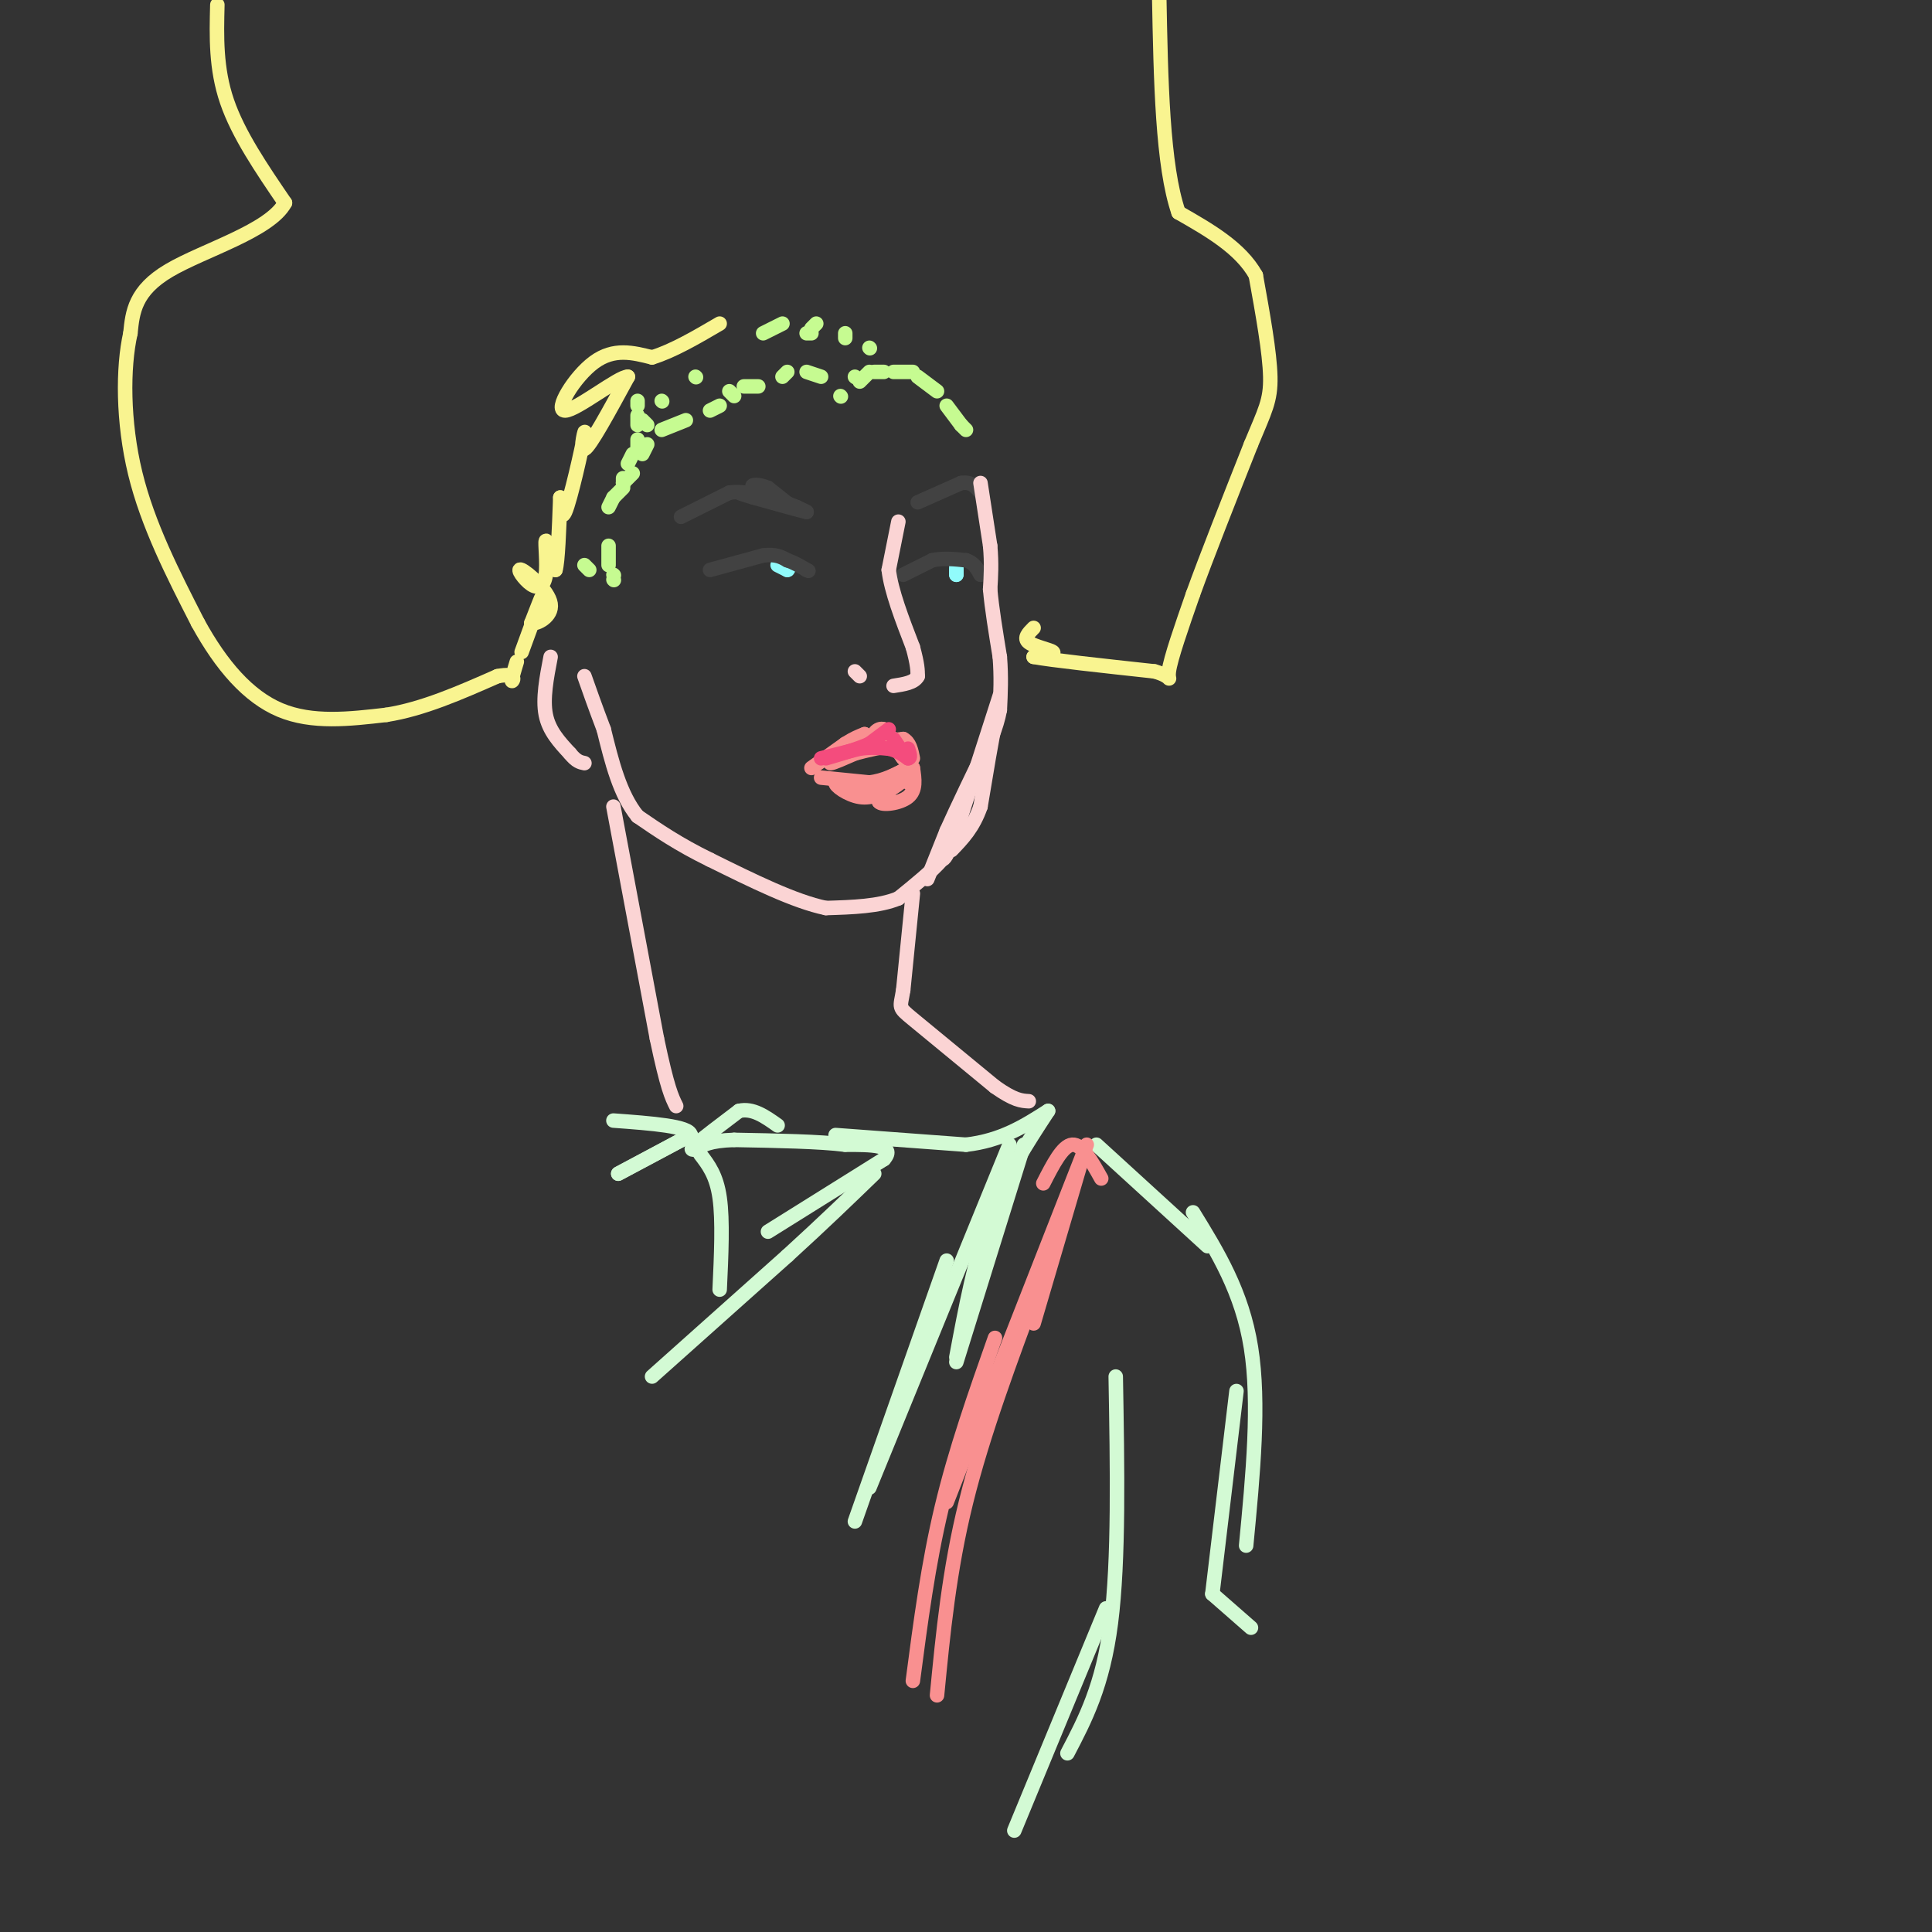 <svg viewBox='0 0 400 400' version='1.1' xmlns='http://www.w3.org/2000/svg' xmlns:xlink='http://www.w3.org/1999/xlink'><rect x="0" y="0" width="400" height="400" fill="#333333" stroke="none"/><g fill='none' stroke='#F99090' stroke-width='3' stroke-linecap='round' stroke-linejoin='round'><path d='M168,159c0.000,0.000 7.000,-5.000 7,-5'/><path d='M175,154c1.833,-1.167 2.917,-1.583 4,-2'/><path d='M179,152c-0.167,0.333 -2.583,2.167 -5,4'/><path d='M174,156c-1.444,1.156 -2.556,2.044 -2,2c0.556,-0.044 2.778,-1.022 5,-2'/><path d='M177,156c2.333,-0.667 5.667,-1.333 9,-2'/><path d='M186,154c1.833,0.167 1.917,1.583 2,3'/><path d='M188,157c-0.167,-0.167 -1.583,-2.083 -3,-4'/><path d='M185,153c-0.167,0.000 0.917,2.000 2,4'/><path d='M187,157c-0.333,-0.333 -2.167,-3.167 -4,-6'/><path d='M183,151c-1.333,-0.489 -2.667,1.289 -2,2c0.667,0.711 3.333,0.356 6,0'/><path d='M187,153c1.333,0.667 1.667,2.333 2,4'/><path d='M170,161c0.000,0.000 10.000,1.000 10,1'/><path d='M180,162c3.000,-0.333 5.500,-1.667 8,-3'/><path d='M188,159c0.000,0.167 -4.000,2.083 -8,4'/><path d='M180,163c-2.500,0.500 -4.750,-0.250 -7,-1'/><path d='M173,162c-0.289,0.600 2.489,2.600 5,3c2.511,0.400 4.756,-0.800 7,-2'/><path d='M185,163c1.756,-0.978 2.644,-2.422 2,-2c-0.644,0.422 -2.822,2.711 -5,5'/><path d='M182,166c0.511,0.822 4.289,0.378 6,-1c1.711,-1.378 1.356,-3.689 1,-6'/><path d='M189,159c-0.111,-0.133 -0.889,2.533 -1,3c-0.111,0.467 0.444,-1.267 1,-3'/></g>
<g fill='none' stroke='#F44C7D' stroke-width='3' stroke-linecap='round' stroke-linejoin='round'><path d='M170,157c0.000,0.000 8.000,-2.000 8,-2'/><path d='M178,155c2.333,-0.333 4.167,-0.167 6,0'/><path d='M184,155c1.667,0.333 2.833,1.167 4,2'/><path d='M188,157c0.667,0.000 0.333,-1.000 0,-2'/><path d='M185,153c0.000,0.000 2.000,3.000 2,3'/><path d='M184,151c0.000,0.000 -4.000,3.000 -4,3'/><path d='M180,154c-2.167,1.000 -5.583,2.000 -9,3'/></g>
<g fill='none' stroke='#91FBFB' stroke-width='3' stroke-linecap='round' stroke-linejoin='round'><path d='M161,117c0.000,0.000 2.000,1.000 2,1'/><path d='M163,118c0.333,0.000 0.167,-0.500 0,-1'/><path d='M198,118c0.000,0.000 0.000,1.000 0,1'/><path d='M198,119c0.000,-0.167 0.000,-1.083 0,-2'/></g>
<g fill='none' stroke='#424242' stroke-width='3' stroke-linecap='round' stroke-linejoin='round'><path d='M147,118c0.000,0.000 11.000,-3.000 11,-3'/><path d='M158,115c2.667,-0.333 3.833,0.333 5,1'/><path d='M163,116c1.500,0.500 2.750,1.250 4,2'/><path d='M167,118c0.667,0.333 0.333,0.167 0,0'/><path d='M187,119c0.000,0.000 6.000,-3.000 6,-3'/><path d='M193,116c2.167,-0.500 4.583,-0.250 7,0'/><path d='M200,116c1.667,0.500 2.333,1.750 3,3'/><path d='M141,107c0.000,0.000 10.000,-5.000 10,-5'/><path d='M151,102c3.333,-0.500 6.667,0.750 10,2'/><path d='M161,104c2.444,0.711 3.556,1.489 3,1c-0.556,-0.489 -2.778,-2.244 -5,-4'/><path d='M159,101c-1.844,-0.800 -3.956,-0.800 -3,0c0.956,0.800 4.978,2.400 9,4'/><path d='M165,105c1.833,0.833 1.917,0.917 2,1'/><path d='M167,106c-1.500,-0.333 -6.250,-1.667 -11,-3'/><path d='M156,103c-2.333,-0.667 -2.667,-0.833 -3,-1'/><path d='M190,104c0.000,0.000 9.000,-4.000 9,-4'/><path d='M199,100c2.167,-0.333 3.083,0.833 4,2'/></g>
<g fill='none' stroke='#FBD4D4' stroke-width='3' stroke-linecap='round' stroke-linejoin='round'><path d='M186,108c0.000,0.000 -2.000,10.000 -2,10'/><path d='M184,118c0.500,4.333 2.750,10.167 5,16'/><path d='M189,134c1.000,3.667 1.000,4.833 1,6'/><path d='M190,140c-0.667,1.333 -2.833,1.667 -5,2'/><path d='M177,139c0.000,0.000 1.000,1.000 1,1'/><path d='M203,100c0.000,0.000 2.000,13.000 2,13'/><path d='M205,113c0.333,3.667 0.167,6.333 0,9'/><path d='M205,122c0.333,3.833 1.167,8.917 2,14'/><path d='M207,136c0.333,4.167 0.167,7.583 0,11'/><path d='M207,147c-0.667,3.667 -2.333,7.333 -4,11'/><path d='M207,144c0.000,0.000 -9.000,28.000 -9,28'/><path d='M198,172c-2.000,5.667 -2.500,5.833 -3,6'/><path d='M195,178c-2.000,2.333 -5.500,5.167 -9,8'/><path d='M186,186c-4.000,1.667 -9.500,1.833 -15,2'/><path d='M171,188c-6.500,-1.333 -15.250,-5.667 -24,-10'/><path d='M147,178c-6.500,-3.167 -10.750,-6.083 -15,-9'/><path d='M132,169c-3.667,-4.500 -5.333,-11.250 -7,-18'/><path d='M125,151c-1.833,-4.833 -2.917,-7.917 -4,-11'/><path d='M114,136c-0.833,4.333 -1.667,8.667 -1,12c0.667,3.333 2.833,5.667 5,8'/><path d='M118,156c1.333,1.667 2.167,1.833 3,2'/><path d='M127,167c0.000,0.000 9.000,48.000 9,48'/><path d='M136,215c2.167,10.333 3.083,12.167 4,14'/><path d='M189,185c0.000,0.000 -2.000,20.000 -2,20'/><path d='M187,205c-0.622,3.822 -1.178,3.378 2,6c3.178,2.622 10.089,8.311 17,14'/><path d='M206,225c4.000,2.833 5.500,2.917 7,3'/><path d='M192,182c0.000,0.000 4.000,-10.000 4,-10'/><path d='M196,172c2.167,-4.833 5.583,-11.917 9,-19'/><path d='M205,153c1.756,-4.378 1.644,-5.822 1,-3c-0.644,2.822 -1.822,9.911 -3,17'/><path d='M203,167c-1.500,4.333 -3.750,6.667 -6,9'/></g>
<g fill='none' stroke='#D3FAD4' stroke-width='3' stroke-linecap='round' stroke-linejoin='round'><path d='M135,285c0.000,0.000 28.000,-25.000 28,-25'/><path d='M163,260c7.667,-7.000 12.833,-12.000 18,-17'/><path d='M159,255c0.000,0.000 24.000,-15.000 24,-15'/><path d='M183,240c2.667,-3.000 -2.667,-3.000 -8,-3'/><path d='M175,237c-5.167,-0.667 -14.083,-0.833 -23,-1'/><path d='M152,236c-5.167,0.167 -6.583,1.083 -8,2'/><path d='M144,238c-1.333,0.167 -0.667,-0.417 0,-1'/><path d='M144,237c1.500,-1.333 5.250,-4.167 9,-7'/><path d='M153,230c2.833,-0.667 5.417,1.167 8,3'/><path d='M145,239c1.667,2.167 3.333,4.333 4,9c0.667,4.667 0.333,11.833 0,19'/><path d='M143,235c0.000,0.000 -15.000,8.000 -15,8'/><path d='M128,243c0.000,0.000 7.500,-4.000 15,-8'/><path d='M143,235c-0.167,-1.833 -8.083,-2.417 -16,-3'/><path d='M173,235c0.000,0.000 27.000,2.000 27,2'/><path d='M200,237c7.333,-0.833 12.167,-3.917 17,-7'/><path d='M217,230c-4.417,6.750 -8.833,13.500 -12,22c-3.167,8.500 -5.083,18.750 -7,29'/><path d='M209,237c0.000,0.000 -29.000,71.000 -29,71'/><path d='M196,261c0.000,0.000 -19.000,54.000 -19,54'/><path d='M212,237c0.000,0.000 -14.000,45.000 -14,45'/><path d='M227,237c0.000,0.000 23.000,21.000 23,21'/><path d='M247,251c5.083,8.250 10.167,16.500 12,28c1.833,11.500 0.417,26.250 -1,41'/><path d='M256,288c0.000,0.000 -5.000,42.000 -5,42'/><path d='M251,330c0.000,0.000 8.000,7.000 8,7'/><path d='M231,285c0.333,19.000 0.667,38.000 -1,51c-1.667,13.000 -5.333,20.000 -9,27'/><path d='M229,333c0.000,0.000 -19.000,46.000 -19,46'/></g>
<g fill='none' stroke='#F99090' stroke-width='3' stroke-linecap='round' stroke-linejoin='round'><path d='M224,240c0.000,0.000 -10.000,34.000 -10,34'/><path d='M225,237c0.000,0.000 -29.000,74.000 -29,74'/><path d='M206,277c-4.083,11.583 -8.167,23.167 -11,35c-2.833,11.833 -4.417,23.917 -6,36'/><path d='M215,266c-5.750,15.417 -11.500,30.833 -15,45c-3.500,14.167 -4.750,27.083 -6,40'/><path d='M216,245c2.000,-3.917 4.000,-7.833 6,-8c2.000,-0.167 4.000,3.417 6,7'/></g>
<g fill='none' stroke='#C6FB91' stroke-width='3' stroke-linecap='round' stroke-linejoin='round'><path d='M147,85c0.000,0.000 2.000,-1.000 2,-1'/><path d='M151,81c0.000,0.000 1.000,1.000 1,1'/><path d='M154,80c0.000,0.000 3.000,0.000 3,0'/><path d='M162,78c0.000,0.000 1.000,-1.000 1,-1'/><path d='M167,77c0.000,0.000 3.000,1.000 3,1'/><path d='M174,82c0.000,0.000 0.100,0.100 0.1,0.1'/><path d='M177,78c0.000,0.000 0.100,0.100 0.1,0.1'/><path d='M178,79c0.000,0.000 2.000,-2.000 2,-2'/><path d='M181,77c0.000,0.000 2.000,0.000 2,0'/><path d='M185,77c0.000,0.000 4.000,0.000 4,0'/><path d='M190,78c0.000,0.000 4.000,3.000 4,3'/><path d='M196,84c0.000,0.000 3.000,4.000 3,4'/><path d='M199,88c0.000,0.000 1.000,1.000 1,1'/><path d='M180,72c0.000,0.000 0.100,0.100 0.1,0.1'/><path d='M175,70c0.000,0.000 0.000,-1.000 0,-1'/><path d='M169,67c0.000,0.000 -1.000,1.000 -1,1'/><path d='M168,69c0.000,0.000 -1.000,0.000 -1,0'/><path d='M162,67c0.000,0.000 -4.000,2.000 -4,2'/><path d='M144,78c0.000,0.000 0.100,0.100 0.1,0.1'/><path d='M137,83c0.000,0.000 0.100,0.100 0.1,0.1'/><path d='M132,88c0.000,0.000 0.000,-2.000 0,-2'/><path d='M132,83c0.000,0.000 0.000,1.000 0,1'/><path d='M133,87c0.000,0.000 1.000,1.000 1,1'/><path d='M132,91c0.000,0.000 0.000,2.000 0,2'/><path d='M131,94c0.000,0.000 -1.000,2.000 -1,2'/><path d='M129,99c0.000,0.000 0.000,1.000 0,1'/><path d='M129,101c0.000,0.000 -2.000,2.000 -2,2'/><path d='M127,103c0.000,0.000 -1.000,2.000 -1,2'/><path d='M126,113c0.000,0.000 0.000,4.000 0,4'/><path d='M127,119c0.000,0.000 0.100,0.100 0.1,0.1'/><path d='M127,120c0.000,0.000 0.100,0.100 0.1,0.1'/><path d='M122,118c0.000,0.000 -1.000,-1.000 -1,-1'/><path d='M129,100c0.000,0.000 0.100,0.100 0.1,0.1'/><path d='M129,100c0.000,0.000 2.000,-2.000 2,-2'/><path d='M133,94c0.000,0.000 1.000,-2.000 1,-2'/><path d='M137,89c0.000,0.000 5.000,-2.000 5,-2'/></g>
<g fill='none' stroke='#F9F490' stroke-width='3' stroke-linecap='round' stroke-linejoin='round'><path d='M108,135c1.833,-5.000 3.667,-10.000 4,-11c0.333,-1.000 -0.833,2.000 -2,5'/><path d='M110,129c0.980,0.340 4.429,-1.308 4,-4c-0.429,-2.692 -4.737,-6.426 -6,-7c-1.263,-0.574 0.517,2.011 2,3c1.483,0.989 2.668,0.382 3,-2c0.332,-2.382 -0.191,-6.538 0,-7c0.191,-0.462 1.095,2.769 2,6'/><path d='M115,118c0.500,-1.500 0.750,-8.250 1,-15'/><path d='M116,103c0.110,-0.576 -0.115,5.485 1,3c1.115,-2.485 3.569,-13.515 4,-16c0.431,-2.485 -1.163,3.576 0,3c1.163,-0.576 5.081,-7.788 9,-15'/><path d='M130,78c-1.762,-0.155 -10.667,6.958 -13,7c-2.333,0.042 1.905,-6.988 6,-10c4.095,-3.012 8.048,-2.006 12,-1'/><path d='M135,74c4.333,-1.333 9.167,-4.167 14,-7'/><path d='M214,130c-1.067,1.067 -2.133,2.133 -1,3c1.133,0.867 4.467,1.533 5,2c0.533,0.467 -1.733,0.733 -4,1'/><path d='M214,136c3.500,0.667 14.250,1.833 25,3'/><path d='M239,139c4.333,1.178 2.667,2.622 3,0c0.333,-2.622 2.667,-9.311 5,-16'/><path d='M247,123c2.833,-7.833 7.417,-19.417 12,-31'/><path d='M259,92c2.889,-7.000 4.111,-9.000 4,-14c-0.111,-5.000 -1.556,-13.000 -3,-21'/><path d='M260,57c-3.167,-5.667 -9.583,-9.333 -16,-13'/><path d='M244,44c-3.333,-9.667 -3.667,-27.333 -4,-45'/><path d='M45,1c-0.167,6.583 -0.333,13.167 2,20c2.333,6.833 7.167,13.917 12,21'/><path d='M59,42c-3.111,5.800 -16.889,9.800 -24,14c-7.111,4.200 -7.556,8.600 -8,13'/><path d='M27,69c-1.600,7.089 -1.600,18.311 1,29c2.600,10.689 7.800,20.844 13,31'/><path d='M41,129c4.822,8.778 10.378,15.222 17,18c6.622,2.778 14.311,1.889 22,1'/><path d='M80,148c7.500,-1.167 15.250,-4.583 23,-8'/><path d='M103,140c4.200,-0.844 3.200,1.044 3,1c-0.200,-0.044 0.400,-2.022 1,-4'/></g>
</svg>